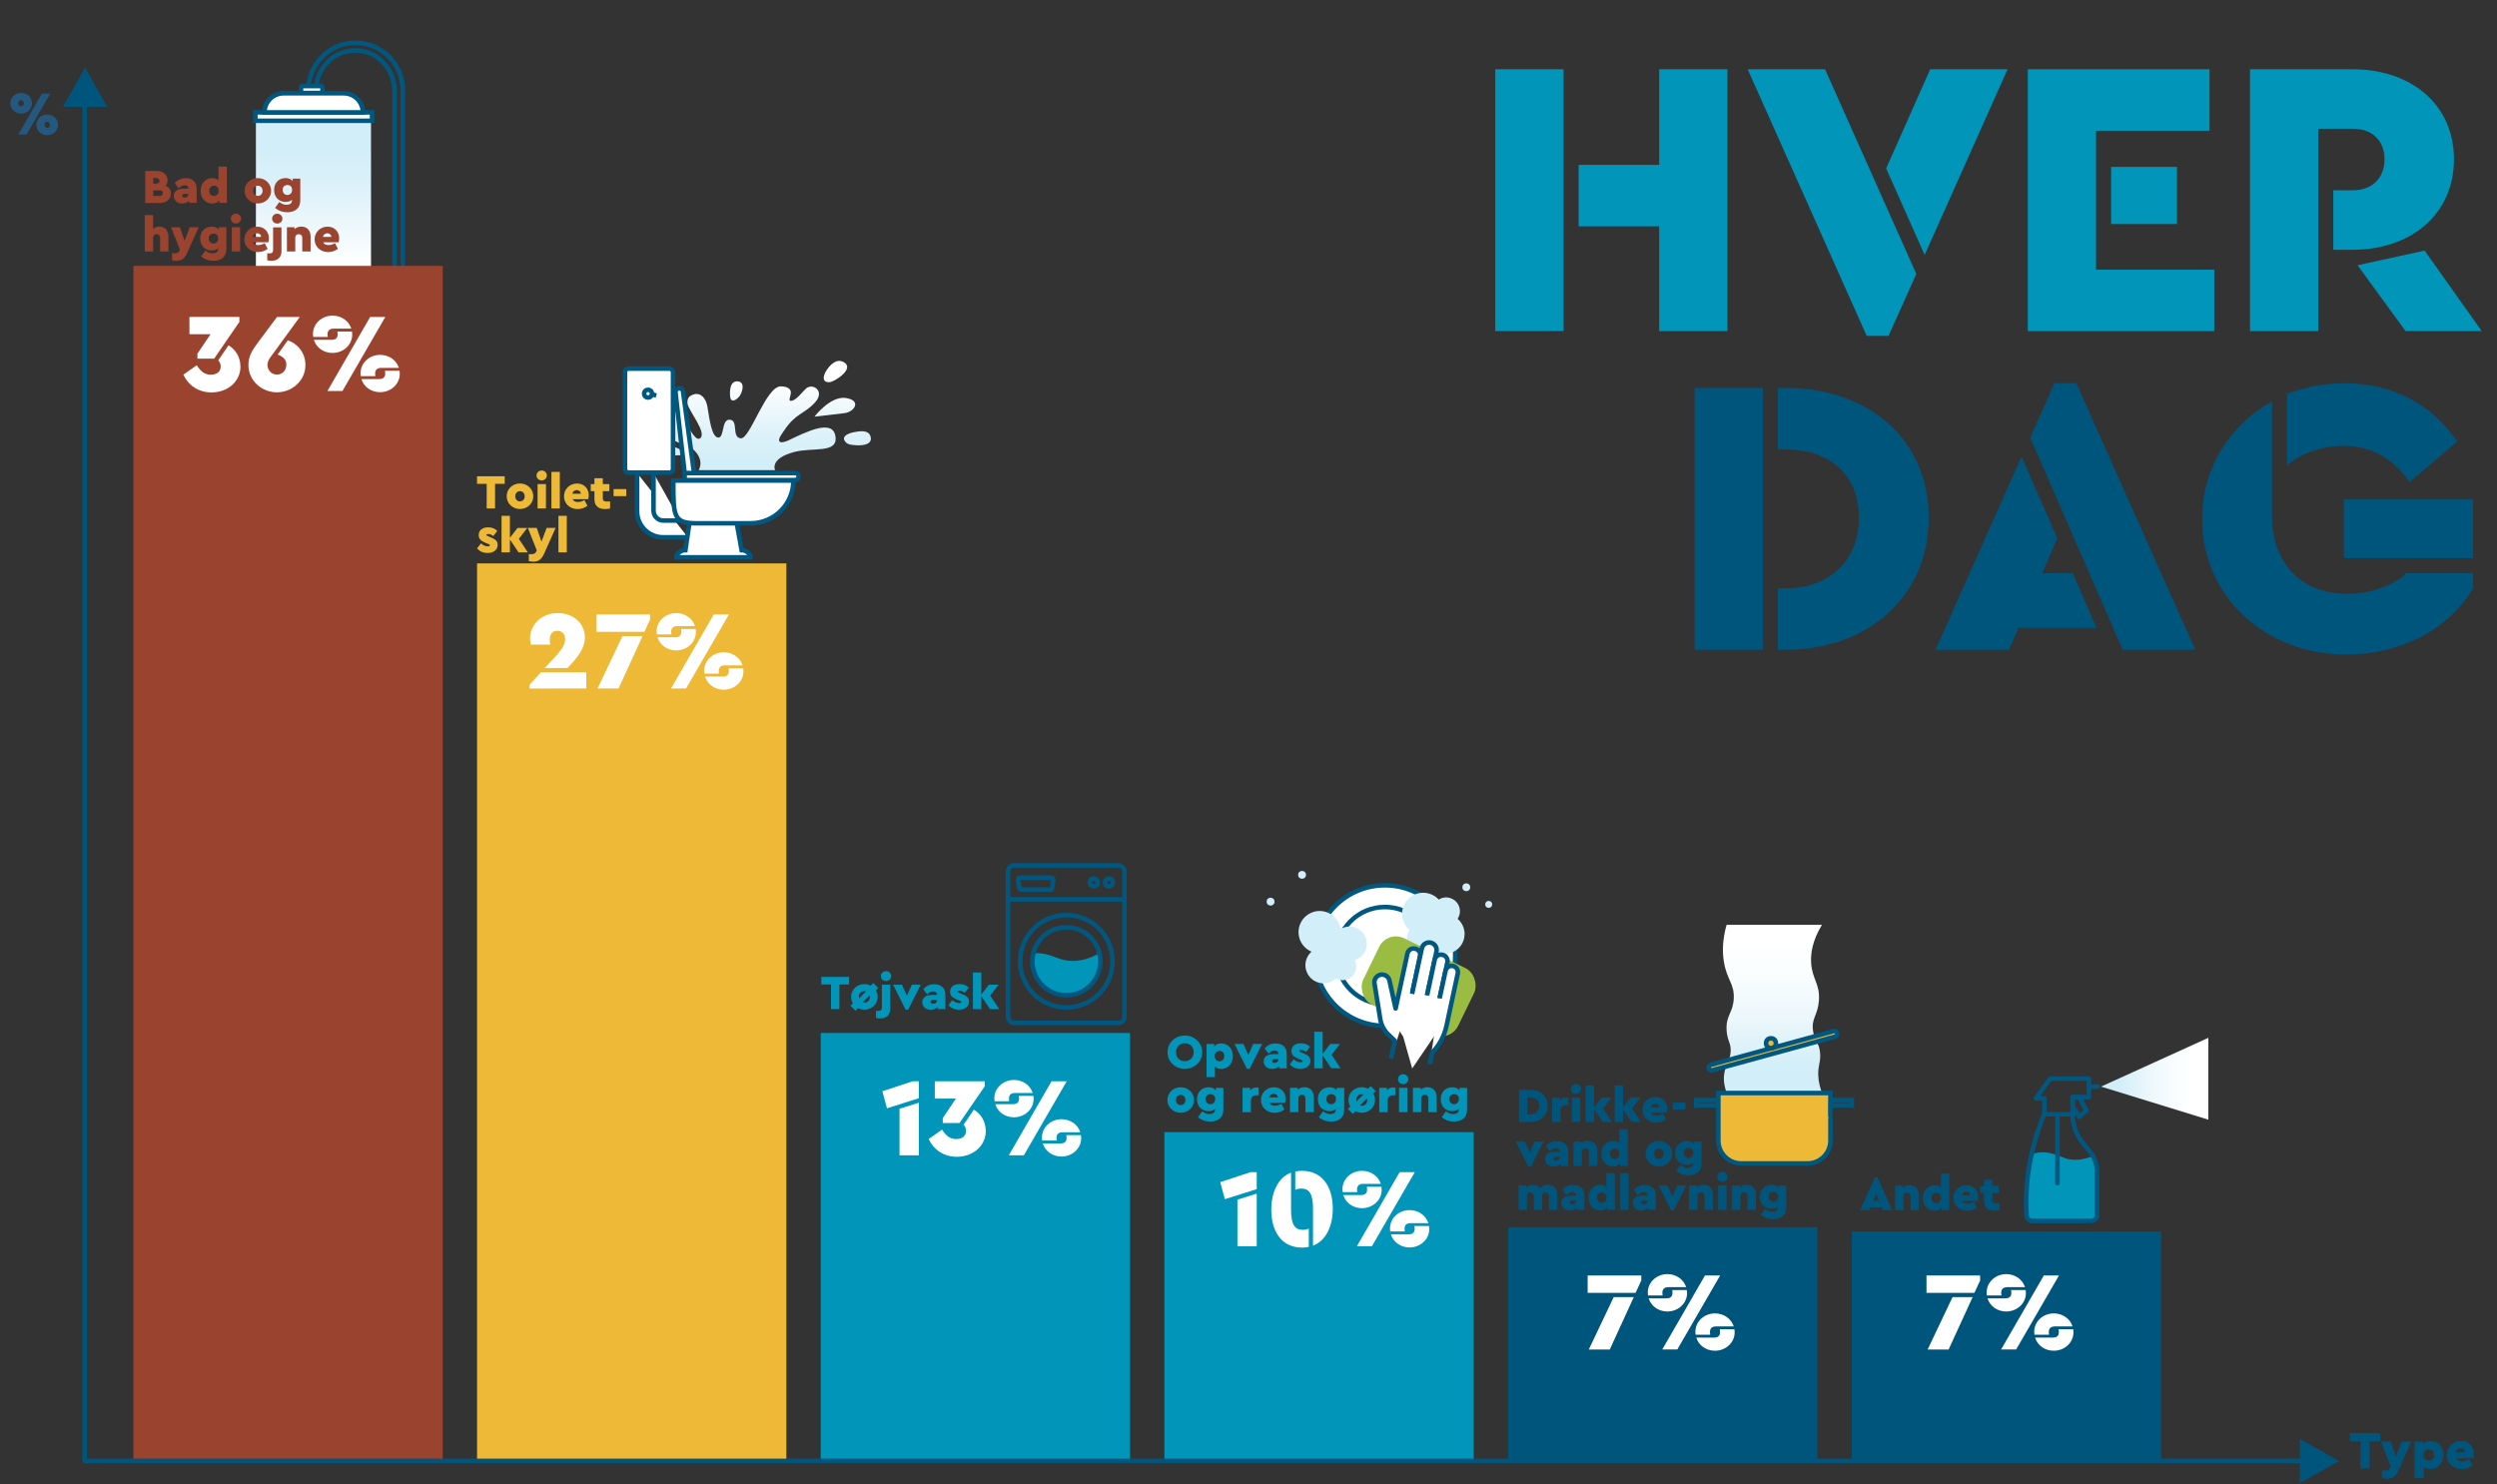 <?xml version="1.0" encoding="UTF-8"?><svg xmlns="http://www.w3.org/2000/svg" xmlns:xlink="http://www.w3.org/1999/xlink" viewBox="0 0 656 390"><rect x="0" y="0" width="656" height="390" fill="#333333" stroke="none"/><defs><style>.cls-1{fill:#00557d;}.cls-2{fill:url(#linear-gradient-8);}.cls-3{fill:url(#linear-gradient-7);}.cls-4{fill:url(#linear-gradient-5);}.cls-5{fill:url(#linear-gradient-6);}.cls-6{fill:url(#linear-gradient-9);}.cls-7{fill:url(#linear-gradient-2);}.cls-8{fill:#9a432e;}.cls-9{fill:url(#linear-gradient-3);}.cls-9,.cls-10{mix-blend-mode:multiply;}.cls-10{fill:url(#linear-gradient-4);}.cls-11{fill:url(#linear-gradient);}.cls-12{fill:#0095b9;}.cls-13,.cls-14,.cls-15,.cls-16,.cls-17,.cls-18{stroke-width:1.2px;}.cls-13,.cls-14,.cls-15,.cls-16,.cls-18{stroke:#005780;}.cls-13,.cls-14,.cls-18{stroke-miterlimit:10;}.cls-13,.cls-15,.cls-17{fill:none;}.cls-19{isolation:isolate;}.cls-14,.cls-20,.cls-16{fill:#fff;}.cls-21{fill:url(#linear-gradient-10);}.cls-22{fill:url(#linear-gradient-11);}.cls-23{fill:url(#linear-gradient-12);}.cls-24{fill:url(#linear-gradient-13);}.cls-25{fill:url(#linear-gradient-14);}.cls-26{fill:url(#linear-gradient-15);}.cls-27{fill:url(#linear-gradient-16);}.cls-28{fill:#9abc43;}.cls-29{fill:#24587f;}.cls-15,.cls-16,.cls-17{stroke-linejoin:round;}.cls-15,.cls-17{stroke-linecap:round;}.cls-17{stroke:#00557d;}.cls-30,.cls-18{fill:#edb937;}</style><linearGradient id="linear-gradient" x1="82.35" y1="38.86" x2="82.35" y2="74.98" gradientUnits="userSpaceOnUse"><stop offset="0" stop-color="#d2eef8"/><stop offset=".26" stop-color="#dbf1f9"/><stop offset=".67" stop-color="#f3fafd"/><stop offset=".84" stop-color="#fff"/></linearGradient><linearGradient id="linear-gradient-2" x1="465.65" y1="280.45" x2="465.65" y2="240.64" gradientUnits="userSpaceOnUse"><stop offset="0" stop-color="#d2eef8"/><stop offset=".01" stop-color="#d3eef8"/><stop offset=".32" stop-color="#ebf7fb"/><stop offset=".6" stop-color="#f9fdfe"/><stop offset=".84" stop-color="#fff"/></linearGradient><linearGradient id="linear-gradient-3" x1="197.59" y1="37.59" x2="197.4" y2="37.59" gradientTransform="translate(56.62 112.65) rotate(16.04)" xlink:href="#linear-gradient"/><linearGradient id="linear-gradient-4" x1="195.88" y1="50.61" x2="195.7" y2="50.61" gradientTransform="translate(56.62 112.65) rotate(16.04)" xlink:href="#linear-gradient"/><linearGradient id="linear-gradient-5" x1="195.88" y1="42.84" x2="195.7" y2="42.84" gradientTransform="translate(56.62 112.65) rotate(16.04)" xlink:href="#linear-gradient"/><linearGradient id="linear-gradient-6" x1="195.88" y1="33.79" x2="195.7" y2="33.79" gradientTransform="translate(56.62 112.65) rotate(16.04)" xlink:href="#linear-gradient"/><linearGradient id="linear-gradient-7" x1="197.59" y1="25" x2="197.4" y2="25" gradientTransform="translate(56.62 112.65) rotate(16.04)" xlink:href="#linear-gradient"/><linearGradient id="linear-gradient-8" x1="197.59" y1="27.7" x2="197.4" y2="27.7" gradientTransform="translate(56.62 112.65) rotate(16.04)" xlink:href="#linear-gradient"/><linearGradient id="linear-gradient-9" x1="196.38" y1="121.37" x2="196.38" y2="97.11" xlink:href="#linear-gradient"/><linearGradient id="linear-gradient-10" x1="176.98" y1="121.37" x2="176.98" y2="97.11" xlink:href="#linear-gradient"/><linearGradient id="linear-gradient-11" x1="175.41" y1="121.37" x2="175.41" y2="97.11" xlink:href="#linear-gradient"/><linearGradient id="linear-gradient-12" x1="193.44" y1="121.37" x2="193.44" y2="97.11" xlink:href="#linear-gradient"/><linearGradient id="linear-gradient-13" x1="219.48" y1="121.37" x2="219.48" y2="97.11" xlink:href="#linear-gradient"/><linearGradient id="linear-gradient-14" x1="225.26" y1="121.37" x2="225.26" y2="97.11" xlink:href="#linear-gradient"/><linearGradient id="linear-gradient-15" x1="219.33" y1="121.37" x2="219.33" y2="97.11" xlink:href="#linear-gradient"/><linearGradient id="linear-gradient-16" x1="556.68" y1="283.3" x2="579.68" y2="283.44" gradientUnits="userSpaceOnUse"><stop offset="0" stop-color="#d2eef8"/><stop offset=".01" stop-color="#d3eef8"/><stop offset=".33" stop-color="#ebf7fb"/><stop offset=".63" stop-color="#f9fdfe"/><stop offset=".88" stop-color="#fff"/></linearGradient></defs><g class="cls-19"><g id="Layer_1"><polygon class="cls-11" points="67.23 81.44 67.23 31.69 97.47 31.69 97.47 79.36 67.23 81.44"/><path class="cls-13" d="M103.66,73.03V23.91c0-5.48-4.12-10.26-9.59-10.63-5.99-.4-10.99,4.36-10.99,10.27v.65c0,.59-.48,1.07-1.07,1.08h0c-.6,0-1.08-.48-1.08-1.08v-.13c0-6.15,4.31-11.66,10.38-12.65,7.78-1.26,14.52,4.74,14.52,12.28v49.33"/><rect class="cls-14" x="79.08" y="22.6" width="5.66" height="1.82" rx=".33" ry=".33" transform="translate(163.81 47.03) rotate(-180)"/><rect class="cls-14" x="67.08" y="29.52" width="30.66" height="2.21" transform="translate(164.82 61.25) rotate(-180)"/><path class="cls-14" d="M69.48,24.51h25.86c0,2.77-2.25,5.03-5.03,5.03h-15.8c-2.77,0-5.03-2.25-5.03-5.03h0Z" transform="translate(164.82 54.05) rotate(180)"/><path class="cls-12" d="M550.91,319.28v-11.52c0-1.41-.37-2.78-1.06-3.99-2.33.92-5.3,1.5-8.06.28-5.3-2.36-7.78-.8-8.1-.57-.97,4.45-1.68,9.96-1.27,15.93.05.74.65,1.31,1.38,1.38h15.72c.78-.07,1.4-.7,1.4-1.5Z"/><path class="cls-7" d="M478.65,243h-25.05c-1.24,4.37-1.06,7.68-.68,9.86.81,4.72,2.77,5.62,2.56,9.55-.2,3.79-2.1,4.34-1.88,8.27.17,3.02,1.34,3.42,1.03,6.06-.3,2.51-1.49,3.25-1.71,5.88-.15,1.89.3,3.47.68,4.47h25.05c-.4-1.02-.88-2.56-.97-4.47-.11-2.55.59-3.28.51-5.51-.1-3.05-1.47-3.36-1.88-6.25-.47-3.37,1.24-4,1.54-7.9.34-4.54-1.83-5.67-2.05-10.1-.11-2.29.29-5.64,2.85-9.86Z"/><rect class="cls-13" x="264.83" y="227.39" width="30.58" height="41.39" rx="1.58" ry="1.58"/><line class="cls-13" x1="264.49" y1="236.31" x2="295.66" y2="236.31"/><circle class="cls-13" cx="287.36" cy="231.88" r="1.02"/><circle class="cls-13" cx="291.33" cy="231.88" r="1.02"/><path class="cls-13" d="M275.92,233.75h-7.58c-.24,0-.45-.17-.5-.42l-.39-2.13c-.06-.31.18-.6.5-.6h8.25c.31,0,.54.27.5.57l-.28,2.13c-.03.25-.25.44-.5.44Z"/><circle class="cls-13" cx="280.15" cy="252.58" r="12.14"/><path class="cls-12" d="M280.15,261.51c4.93,0,8.93-4,8.93-8.93,0-.74-.1-1.45-.27-2.14-2.32,1.38-6.49,3.07-11.11,1.23-3.31-1.32-5.19-1.37-6.27-1.07-.14.64-.23,1.29-.23,1.97,0,4.93,4,8.93,8.93,8.93Z"/><circle class="cls-13" cx="280.15" cy="252.58" r="8.93"/><rect class="cls-1" x="486.48" y="323.53" width="81.26" height="60.32"/><rect class="cls-1" x="396.19" y="322.44" width="81.26" height="61.41"/><rect class="cls-12" x="305.9" y="297.48" width="81.26" height="86.38"/><rect class="cls-12" x="215.62" y="271.42" width="81.26" height="112.43"/><rect class="cls-30" x="125.33" y="148.03" width="81.26" height="235.83"/><rect class="cls-8" x="35.05" y="69.86" width="81.26" height="313.99"/><polyline class="cls-17" points="22.23 26.66 22.23 383.86 606.18 383.86"/><polygon class="cls-1" points="28.16 28.08 22.36 17.73 16.55 28.08 28.16 28.08"/><polygon class="cls-1" points="604.2 389.7 614.54 383.89 604.2 378.09 604.2 389.7"/><path class="cls-20" d="M431.19,336.46l-1.5,3.24h-12.59v-4.57h14.09v1.33ZM422.91,354.59h-5.51l6.54-13.76h5.28l-6.31,13.76Z"/><path class="cls-20" d="M432.9,339.64c0-2.74,2.3-4.86,5.16-4.86,2.3,0,4.27,1.39,4.92,3.42h-4.6c-1.21,0-1.65.59-1.65,1.5,0,.24.03.47.06.68h-3.83c-.03-.24-.06-.44-.06-.74ZM433.14,341.15h4.66c1.15,0,1.59-.56,1.59-1.47,0-.27-.03-.5-.09-.71h3.86c.03.24.06.44.06.77,0,2.77-2.36,4.86-5.19,4.86-2.3,0-4.27-1.39-4.89-3.45ZM447.93,335.13h3.98l-11.26,19.45h-3.95l11.23-19.45ZM445.4,349.96c0-2.74,2.3-4.86,5.16-4.86,2.3,0,4.27,1.39,4.92,3.42h-4.6c-1.21,0-1.65.59-1.65,1.5,0,.24.03.47.06.68h-3.83c-.03-.24-.06-.44-.06-.74ZM445.64,351.46h4.66c1.15,0,1.59-.56,1.59-1.47,0-.27-.03-.5-.09-.71h3.86c.03.24.06.44.06.77,0,2.77-2.36,4.86-5.19,4.86-2.3,0-4.27-1.39-4.89-3.45Z"/><path class="cls-20" d="M520.21,336.46l-1.5,3.24h-12.59v-4.57h14.09v1.33ZM511.93,354.59h-5.51l6.54-13.76h5.28l-6.31,13.76Z"/><path class="cls-20" d="M521.92,339.64c0-2.74,2.3-4.86,5.16-4.86,2.3,0,4.27,1.39,4.92,3.42h-4.6c-1.21,0-1.65.59-1.65,1.5,0,.24.03.47.06.68h-3.83c-.03-.24-.06-.44-.06-.74ZM522.16,341.15h4.66c1.15,0,1.59-.56,1.59-1.47,0-.27-.03-.5-.09-.71h3.86c.03.24.06.44.06.77,0,2.77-2.36,4.86-5.19,4.86-2.3,0-4.27-1.39-4.89-3.45ZM536.95,335.13h3.98l-11.26,19.45h-3.95l11.23-19.45ZM534.42,349.96c0-2.74,2.3-4.86,5.16-4.86,2.3,0,4.27,1.39,4.92,3.42h-4.6c-1.21,0-1.65.59-1.65,1.5,0,.24.03.47.06.68h-3.83c-.03-.24-.06-.44-.06-.74ZM534.65,351.46h4.66c1.15,0,1.59-.56,1.59-1.47,0-.27-.03-.5-.09-.71h3.86c.03.24.06.44.06.77,0,2.77-2.36,4.86-5.19,4.86-2.3,0-4.27-1.39-4.89-3.45Z"/><path class="cls-20" d="M63.18,96.27c0,3.95-3.33,6.84-7.61,6.84-3.51,0-6.13-1.92-7.4-4.66l3.51-2.48c1.12,1.71,2.15,2.48,3.68,2.48s2.62-.71,2.62-2.18c0-.59-.18-1.12-.65-1.56l2.71-3.98c1.74,1.03,3.12,3.01,3.12,5.54ZM62.88,84.6l-6.63,9.64h-4.39v-1.3l3.45-5.13h-5.54v-4.54h13.12v1.33Z"/><path class="cls-20" d="M65.27,95.83c0-2.27.97-3.8,2.65-6.04l4.86-6.51h5.98l-7.69,10.55c-.59.8-.8,1.44-.8,2.06,0,1.41,1.09,2.53,2.48,2.53s2.48-1.06,2.48-2.62c0-1.33-.83-2.06-2.27-2.65l2.65-3.74c2.48.85,4.63,3.21,4.63,6.48,0,4.24-3.6,7.19-7.49,7.19s-7.49-2.95-7.49-7.25Z"/><path class="cls-20" d="M82.22,87.79c0-2.74,2.3-4.86,5.16-4.86,2.3,0,4.27,1.39,4.92,3.42h-4.6c-1.21,0-1.65.59-1.65,1.5,0,.24.03.47.06.68h-3.83c-.03-.24-.06-.44-.06-.74ZM82.46,89.29h4.66c1.15,0,1.59-.56,1.59-1.47,0-.27-.03-.5-.09-.71h3.86c.03.24.06.44.06.77,0,2.77-2.36,4.86-5.19,4.86-2.3,0-4.27-1.39-4.89-3.45ZM97.25,83.28h3.98l-11.26,19.45h-3.95l11.23-19.45ZM94.72,98.1c0-2.74,2.3-4.86,5.16-4.86,2.3,0,4.27,1.39,4.92,3.42h-4.6c-1.21,0-1.65.59-1.65,1.5,0,.24.03.47.06.68h-3.83c-.03-.24-.06-.44-.06-.74ZM94.95,99.6h4.66c1.15,0,1.59-.56,1.59-1.47,0-.27-.03-.5-.09-.71h3.86c.03.24.06.44.06.77,0,2.77-2.36,4.86-5.19,4.86-2.3,0-4.27-1.39-4.89-3.45Z"/><path class="cls-29" d="M6.98,24.78c.43.23.78.55,1.03.97.25.41.38.87.38,1.38s-.13.97-.38,1.38c-.26.41-.6.73-1.03.97s-.91.36-1.43.36-1-.12-1.43-.36-.78-.56-1.03-.97-.38-.87-.38-1.38.13-.97.38-1.38.6-.73,1.03-.97.91-.35,1.43-.35.99.12,1.43.35ZM6.98,35.33h-2.17l6.18-10.71h2.19l-6.2,10.71ZM5.02,26.53c-.14.15-.2.34-.2.59s.07.45.2.59.31.22.55.22c.21,0,.38-.07.51-.22.13-.15.2-.34.2-.59s-.07-.43-.2-.58c-.14-.15-.31-.23-.51-.23-.23,0-.41.07-.54.22ZM13.84,30.46c.43.23.78.55,1.03.97.25.41.38.87.38,1.38s-.13.97-.38,1.38c-.26.41-.6.73-1.03.97s-.91.36-1.43.36-1-.12-1.43-.36-.78-.56-1.03-.97-.38-.87-.38-1.38.13-.97.38-1.38.6-.73,1.03-.97.91-.35,1.43-.35.99.12,1.43.35ZM11.88,32.21c-.14.15-.2.34-.2.59s.07.45.2.59.31.22.55.22c.21,0,.38-.07.51-.22.13-.15.2-.34.2-.59s-.07-.43-.2-.58c-.14-.15-.31-.23-.51-.23-.23,0-.41.07-.54.22Z"/><path class="cls-1" d="M625.32,378.73h-2.79v7.12h-2.42v-7.12h-2.79v-2.18h8.01v2.18Z"/><path class="cls-1" d="M633.5,378.8l-3.31,7.43c-.36.8-.78,1.39-1.26,1.76s-1.09.56-1.81.56c-.43,0-.88-.06-1.35-.17v-2.03c.45.02.72.03.82.03.33,0,.6-.05.82-.16s.41-.33.56-.67l.11-.24-2.58-6.51h2.58l1.35,3.96,1.51-3.96h2.57Z"/><path class="cls-1" d="M640.29,379.1c.52.31.92.75,1.21,1.3.29.55.43,1.19.43,1.9s-.15,1.35-.44,1.91c-.29.56-.69,1-1.21,1.32s-1.09.48-1.74.48c-.74,0-1.34-.22-1.81-.65v3.02h-2.42v-9.59h2.21v.73c.44-.6,1.11-.9,2.02-.9.65,0,1.23.16,1.75.47ZM639.04,383.42c.27-.26.41-.63.41-1.1s-.13-.84-.4-1.1-.59-.4-.98-.4-.7.13-.97.38c-.27.25-.4.62-.4,1.1s.13.85.4,1.11.59.4.97.4.7-.13.97-.4Z"/><path class="cls-1" d="M649.78,383.17h-4.51c.26.54.79.8,1.58.8.63,0,1.25-.18,1.85-.55l.87,1.65c-.84.63-1.77.94-2.81.94-.76,0-1.44-.16-2.04-.49-.6-.32-1.07-.77-1.41-1.33-.34-.56-.51-1.19-.51-1.88s.17-1.31.5-1.88c.33-.56.79-1.01,1.36-1.33.57-.32,1.21-.49,1.9-.49s1.27.15,1.78.45c.51.3.9.71,1.18,1.22.28.51.42,1.07.42,1.67,0,.42-.05.82-.15,1.2ZM645.67,380.81c-.23.18-.39.44-.49.78h2.45c-.01-.32-.13-.58-.35-.77-.22-.19-.5-.29-.82-.29-.3,0-.57.09-.8.27Z"/><path class="cls-20" d="M154.02,180.89l-14.88.03v-1.03l2.98-3.24h11.91v4.24ZM153.64,167.48c0,2.92-1.89,5.25-4.24,7.72l-.32.32h-5.95l3.01-3.27c1.68-1.83,2.33-3.06,2.33-4.3,0-1.39-.83-2.21-2.03-2.21s-2,.77-2,2.33c0,.3.03.74.12,1.3h-5.1c-.15-.59-.21-1.18-.21-1.65,0-3.3,2.77-6.63,7.28-6.63,4.07,0,7.13,2.68,7.13,6.4Z"/><path class="cls-20" d="M170.79,162.77l-1.5,3.24h-12.59v-4.57h14.09v1.33ZM162.51,180.89h-5.51l6.54-13.76h5.28l-6.31,13.76Z"/><path class="cls-20" d="M172.5,165.95c0-2.74,2.3-4.86,5.16-4.86,2.3,0,4.27,1.39,4.92,3.42h-4.6c-1.21,0-1.65.59-1.65,1.5,0,.24.03.47.06.68h-3.83c-.03-.24-.06-.44-.06-.74ZM172.74,167.45h4.66c1.15,0,1.59-.56,1.59-1.47,0-.27-.03-.5-.09-.71h3.86c.03.24.06.44.06.77,0,2.77-2.36,4.86-5.19,4.86-2.3,0-4.27-1.39-4.89-3.45ZM187.53,161.44h3.98l-11.26,19.45h-3.95l11.23-19.45ZM185,176.26c0-2.74,2.3-4.86,5.16-4.86,2.3,0,4.27,1.39,4.92,3.42h-4.6c-1.21,0-1.65.59-1.65,1.5,0,.24.03.47.06.68h-3.83c-.03-.24-.06-.44-.06-.74ZM185.24,177.77h4.66c1.15,0,1.59-.56,1.59-1.47,0-.27-.03-.5-.09-.71h3.86c.03.24.06.44.06.77,0,2.77-2.36,4.86-5.19,4.86-2.3,0-4.27-1.39-4.89-3.45Z"/><path class="cls-20" d="M241.39,288.56l-8.37,2.65-1.21-4.48,7.96-2.62h1.62v4.45ZM241.39,303.56h-5.07v-12.23l5.07-1.59v13.82Z"/><path class="cls-20" d="M258.99,297.11c0,3.95-3.33,6.84-7.61,6.84-3.51,0-6.13-1.92-7.4-4.66l3.51-2.48c1.12,1.71,2.15,2.48,3.68,2.48s2.62-.71,2.62-2.18c0-.59-.18-1.12-.65-1.56l2.71-3.98c1.74,1.03,3.12,3.01,3.12,5.54ZM258.7,285.44l-6.63,9.64h-4.39v-1.3l3.45-5.13h-5.54v-4.54h13.12v1.33Z"/><path class="cls-20" d="M261.23,288.62c0-2.74,2.3-4.86,5.16-4.86,2.3,0,4.27,1.39,4.92,3.42h-4.6c-1.21,0-1.65.59-1.65,1.5,0,.24.03.47.06.68h-3.83c-.03-.24-.06-.44-.06-.74ZM261.47,290.12h4.66c1.15,0,1.59-.56,1.59-1.47,0-.27-.03-.5-.09-.71h3.86c.03.24.06.44.06.77,0,2.77-2.36,4.86-5.19,4.86-2.3,0-4.27-1.39-4.89-3.45ZM276.26,284.11h3.98l-11.26,19.45h-3.95l11.23-19.45ZM273.73,298.94c0-2.74,2.3-4.86,5.16-4.86,2.3,0,4.27,1.39,4.92,3.42h-4.6c-1.21,0-1.65.59-1.65,1.5,0,.24.03.47.06.68h-3.83c-.03-.24-.06-.44-.06-.74ZM273.96,300.44h4.66c1.15,0,1.59-.56,1.59-1.47,0-.27-.03-.5-.09-.71h3.86c.03.24.06.44.06.77,0,2.77-2.36,4.86-5.19,4.86-2.3,0-4.27-1.39-4.89-3.45Z"/><path class="cls-20" d="M330.16,312.44l-8.37,2.65-1.21-4.48,7.96-2.62h1.62v4.45ZM330.16,327.45h-5.07v-12.23l5.07-1.59v13.82Z"/><path class="cls-20" d="M333.99,317.87c0-4.66,1.8-8.46,5.19-9.76v9.73c0,3.8.94,5.31,3.01,5.31.56,0,1.15-.09,1.65-.32v4.8c-.53.12-1.15.18-1.77.18-5.42,0-8.08-4.3-8.08-9.93ZM344.95,317.6c0-3.8-.94-5.3-3.01-5.3-.56,0-1.15.09-1.65.32v-4.8c.53-.12,1.15-.18,1.77-.18,5.42,0,8.08,4.3,8.08,9.93,0,4.66-1.8,8.43-5.19,9.73v-9.7Z"/><path class="cls-20" d="M352.68,312.5c0-2.74,2.3-4.86,5.16-4.86,2.3,0,4.27,1.39,4.92,3.42h-4.6c-1.21,0-1.65.59-1.65,1.5,0,.24.03.47.06.68h-3.83c-.03-.24-.06-.44-.06-.74ZM352.91,314.01h4.66c1.15,0,1.59-.56,1.59-1.47,0-.27-.03-.5-.09-.71h3.86c.03.24.06.44.06.77,0,2.77-2.36,4.86-5.19,4.86-2.3,0-4.27-1.39-4.89-3.45ZM367.71,307.99h3.98l-11.26,19.45h-3.95l11.23-19.45ZM365.17,322.82c0-2.74,2.3-4.86,5.16-4.86,2.3,0,4.27,1.39,4.92,3.42h-4.6c-1.21,0-1.65.59-1.65,1.5,0,.24.03.47.06.68h-3.83c-.03-.24-.06-.44-.06-.74ZM365.41,324.32h4.66c1.15,0,1.59-.56,1.59-1.47,0-.27-.03-.5-.09-.71h3.86c.03.24.06.44.06.77,0,2.77-2.36,4.86-5.19,4.86-2.3,0-4.27-1.39-4.89-3.45Z"/><path class="cls-12" d="M313.56,272.67c.7.38,1.26.91,1.67,1.58.41.67.62,1.41.62,2.22s-.21,1.56-.62,2.23c-.41.67-.97,1.19-1.67,1.58-.7.38-1.47.58-2.29.58s-1.59-.19-2.29-.58c-.7-.38-1.25-.91-1.65-1.58-.41-.67-.61-1.41-.61-2.23s.2-1.55.61-2.22c.41-.67.96-1.2,1.65-1.58.7-.38,1.46-.58,2.29-.58s1.59.19,2.29.58ZM310.08,274.41c-.35.2-.62.47-.81.83-.2.36-.3.77-.3,1.23,0,.71.21,1.28.64,1.71s.98.65,1.67.65c.44,0,.83-.1,1.18-.29.35-.2.63-.47.83-.83.2-.35.3-.77.3-1.24s-.1-.87-.3-1.23c-.2-.36-.48-.64-.83-.83-.35-.2-.74-.29-1.18-.29s-.85.1-1.2.29Z"/><path class="cls-12" d="M322.4,274.57c.47.29.84.68,1.1,1.19.26.5.39,1.08.39,1.73s-.13,1.23-.4,1.74c-.26.51-.63.91-1.1,1.2-.47.29-.99.44-1.58.44-.68,0-1.22-.2-1.64-.59v2.74h-2.2v-8.71h2.01v.67c.4-.55,1.01-.82,1.83-.82.59,0,1.12.14,1.59.43ZM321.26,278.5c.25-.24.37-.57.37-1s-.12-.76-.36-1c-.24-.24-.54-.36-.89-.36s-.63.12-.88.35-.37.56-.37,1,.12.77.37,1.01.54.36.88.36.64-.12.88-.36Z"/><path class="cls-12" d="M331.58,274.29l-3.28,6.56h-.7l-3.28-6.56h2.33l1.31,2.88,1.29-2.88h2.33Z"/><path class="cls-12" d="M337.27,274.87c.52.49.78,1.19.78,2.12v3.72h-2.01v-.52c-.48.45-1.09.68-1.85.68-.46,0-.86-.09-1.19-.27-.33-.18-.58-.42-.76-.72-.17-.3-.26-.63-.26-.99,0-.6.22-1.07.67-1.4.45-.34,1.06-.51,1.84-.51h1.35v-.1c0-.25-.08-.45-.24-.6-.16-.15-.4-.22-.74-.22-.29,0-.55.06-.79.19-.23.12-.51.32-.81.6l-1.03-1.4c.43-.44.87-.76,1.33-.97.46-.21.98-.31,1.56-.31.9,0,1.61.24,2.13.73ZM335.57,279.04c.18-.17.28-.4.28-.69v-.05h-1.04c-.19,0-.33.04-.44.13-.1.08-.15.2-.15.36s.06.28.17.37c.12.09.28.13.48.13.28,0,.51-.08.7-.25Z"/><path class="cls-12" d="M344.16,275.07l-1.04,1.35c-.44-.37-.89-.55-1.36-.55-.3,0-.45.08-.45.24,0,.08.03.14.1.18s.18.1.34.17l.64.26c.64.26,1.11.53,1.42.82.3.29.45.69.45,1.19,0,.66-.25,1.18-.74,1.56s-1.13.57-1.91.57c-.57,0-1.1-.11-1.58-.32-.48-.21-.87-.52-1.17-.91l1.03-1.31c.55.53,1.14.79,1.77.79.38,0,.56-.09.56-.28,0-.07-.03-.12-.08-.17-.06-.04-.15-.09-.29-.15l-.72-.29c-.63-.26-1.1-.54-1.4-.85-.3-.31-.45-.71-.45-1.22,0-.63.23-1.13.68-1.49s1.06-.54,1.81-.54c1,0,1.8.32,2.41.95Z"/><path class="cls-12" d="M349.76,280.7l-2.28-3.38v3.38h-2.2v-9.61h2.2v5.79l2-2.59h2.55l-2.2,2.86,2.36,3.55h-2.42Z"/><path class="cls-12" d="M311.94,286.12c.53.29.96.7,1.27,1.21s.47,1.08.47,1.7-.16,1.19-.47,1.7-.74.92-1.27,1.21c-.53.29-1.12.44-1.75.44s-1.23-.15-1.76-.44c-.53-.3-.95-.7-1.26-1.21-.31-.51-.47-1.08-.47-1.7s.16-1.19.47-1.7c.31-.51.73-.92,1.26-1.21.53-.29,1.11-.44,1.76-.44s1.22.15,1.75.44ZM309.3,288.07c-.23.25-.35.57-.35.96s.12.72.35.97c.23.24.53.36.9.36s.64-.12.88-.37c.23-.25.35-.57.35-.96s-.12-.7-.35-.96-.53-.38-.88-.38-.67.12-.9.37Z"/><path class="cls-12" d="M321.4,285.83v5.63c0,1.09-.31,1.91-.94,2.44-.62.53-1.46.8-2.5.8-1.25,0-2.32-.38-3.23-1.15l1.12-1.55c.32.25.64.43.94.55s.62.18.94.18c.42,0,.77-.09,1.04-.28.28-.19.42-.47.42-.85v-.23c-.4.39-.96.59-1.68.59-.58,0-1.1-.13-1.56-.38-.46-.26-.82-.62-1.08-1.1-.26-.48-.39-1.03-.39-1.67s.13-1.2.4-1.67c.26-.47.63-.83,1.09-1.08.46-.25.98-.38,1.55-.38.85,0,1.47.27,1.87.81v-.65h2.01ZM318.87,289.77c.24-.24.37-.58.37-1.01s-.12-.75-.37-.95c-.24-.21-.54-.31-.88-.31s-.65.11-.89.33c-.24.22-.37.54-.37.95s.12.75.37.99c.25.24.54.36.89.36s.63-.12.88-.36Z"/><path class="cls-12" d="M330.68,285.83v1.95h-.53c-.5,0-.88.12-1.14.37-.26.24-.38.63-.38,1.17v2.92h-2.2v-6.41h2.01v.68c.2-.25.43-.44.71-.58s.58-.2.9-.2c.23,0,.44.03.63.1Z"/><path class="cls-12" d="M337.64,289.8h-4.1c.24.49.72.73,1.43.73.57,0,1.13-.17,1.68-.5l.79,1.5c-.76.57-1.61.86-2.55.86-.69,0-1.31-.15-1.86-.44-.55-.3-.97-.7-1.28-1.21-.31-.51-.46-1.08-.46-1.71s.15-1.19.45-1.7.72-.92,1.24-1.21c.52-.29,1.1-.44,1.73-.44s1.15.14,1.62.41c.46.27.82.64,1.07,1.11.25.47.38.97.38,1.52,0,.38-.05.75-.14,1.09ZM333.9,287.65c-.21.17-.36.4-.44.71h2.23c0-.29-.12-.52-.32-.7-.2-.17-.45-.26-.74-.26-.27,0-.51.08-.72.25Z"/><path class="cls-12" d="M344.49,286.38c.44.47.67,1.11.67,1.9v3.95h-2.2v-3.63c0-.28-.09-.51-.26-.69s-.4-.26-.67-.26-.5.09-.67.26c-.17.17-.26.4-.26.69v3.63h-2.2v-6.41h2.01v.52c.48-.45,1.08-.68,1.81-.68s1.34.24,1.78.71Z"/><path class="cls-12" d="M353.15,285.83v5.63c0,1.09-.31,1.91-.94,2.44-.62.53-1.46.8-2.5.8-1.25,0-2.32-.38-3.23-1.15l1.12-1.55c.32.25.64.43.94.55s.62.18.94.18c.42,0,.77-.09,1.04-.28.28-.19.42-.47.42-.85v-.23c-.4.39-.96.59-1.68.59-.58,0-1.1-.13-1.56-.38-.46-.26-.82-.62-1.08-1.1-.26-.48-.39-1.03-.39-1.67s.13-1.2.4-1.67c.26-.47.63-.83,1.09-1.08.46-.25.98-.38,1.55-.38.85,0,1.47.27,1.87.81v-.65h2.01ZM350.61,289.77c.24-.24.37-.58.37-1.01s-.12-.75-.37-.95c-.24-.21-.54-.31-.88-.31s-.65.11-.89.33c-.24.22-.37.54-.37.95s.12.75.37.99c.25.24.54.36.89.36s.63-.12.88-.36Z"/><path class="cls-12" d="M360.77,287.31c.32.54.47,1.11.47,1.72s-.16,1.19-.47,1.7-.74.92-1.27,1.21c-.53.29-1.12.44-1.75.44-.6,0-1.15-.13-1.65-.4l-.69.69-1.31-1.31.64-.64c-.32-.5-.47-1.07-.47-1.7s.16-1.19.47-1.7c.31-.51.73-.92,1.26-1.21.53-.29,1.11-.44,1.76-.44.6,0,1.15.13,1.65.4l.69-.69,1.31,1.31-.63.63ZM356.71,287.94c-.26.27-.39.64-.39,1.09,0,.14.01.26.04.38l1.82-1.82c-.15-.04-.29-.06-.44-.06-.43,0-.77.14-1.03.41ZM358.78,290.13c.26-.27.4-.63.4-1.1,0-.14-.01-.27-.04-.4l-1.84,1.85c.19.03.34.05.45.05.43,0,.77-.13,1.04-.4Z"/><path class="cls-12" d="M366.6,285.83v1.95h-.53c-.5,0-.88.12-1.14.37-.26.24-.38.63-.38,1.17v2.92h-2.2v-6.41h2.01v.68c.2-.25.43-.44.71-.58s.58-.2.9-.2c.23,0,.44.03.63.1Z"/><path class="cls-12" d="M369.59,282.63c.27.25.4.56.4.93s-.13.66-.4.92c-.26.25-.58.38-.96.38s-.69-.12-.96-.37c-.26-.25-.39-.55-.39-.92s.13-.68.39-.93.58-.38.96-.38.7.13.96.38ZM369.74,292.23h-2.2v-6.41h2.2v6.41Z"/><path class="cls-12" d="M376.78,286.38c.44.47.67,1.11.67,1.9v3.95h-2.2v-3.63c0-.28-.09-.51-.26-.69s-.4-.26-.67-.26-.5.09-.67.26c-.17.17-.26.4-.26.69v3.63h-2.2v-6.41h2.01v.52c.48-.45,1.08-.68,1.81-.68s1.34.24,1.78.71Z"/><path class="cls-12" d="M385.43,285.83v5.63c0,1.09-.31,1.91-.94,2.44-.62.53-1.46.8-2.5.8-1.25,0-2.32-.38-3.23-1.15l1.12-1.55c.32.25.64.43.94.55s.62.18.94.18c.42,0,.77-.09,1.04-.28.28-.19.42-.47.42-.85v-.23c-.4.39-.96.59-1.68.59-.58,0-1.1-.13-1.56-.38-.46-.26-.82-.62-1.08-1.1-.26-.48-.39-1.03-.39-1.67s.13-1.2.4-1.67c.26-.47.63-.83,1.09-1.08.46-.25.98-.38,1.55-.38.85,0,1.47.27,1.87.81v-.65h2.01ZM382.9,289.77c.24-.24.37-.58.37-1.01s-.12-.75-.37-.95c-.24-.21-.54-.31-.88-.31s-.65.11-.89.33c-.24.22-.37.54-.37.95s.12.75.37.99c.25.24.54.36.89.36s.63-.12.88-.36Z"/><path class="cls-1" d="M494.42,317.27h-3.04l-.31.7h-2.37l3.84-8.61h.7l3.84,8.61h-2.37l-.31-.7ZM492.91,313.54l-.74,1.96h1.47l-.73-1.96Z"/><path class="cls-1" d="M503.45,312.12c.44.47.67,1.11.67,1.9v3.95h-2.2v-3.63c0-.28-.09-.51-.26-.69s-.4-.26-.67-.26-.5.09-.67.26c-.17.17-.26.4-.26.69v3.63h-2.2v-6.41h2.01v.52c.48-.45,1.08-.68,1.81-.68s1.34.24,1.78.71Z"/><path class="cls-1" d="M512.1,308.36v9.61h-2.01v-.67c-.4.55-1.01.82-1.83.82-.59,0-1.12-.14-1.59-.43-.47-.29-.84-.68-1.1-1.19-.26-.5-.39-1.08-.39-1.73s.13-1.23.4-1.74c.26-.51.63-.91,1.1-1.2.47-.29.99-.44,1.58-.44.67,0,1.22.2,1.64.59v-3.64h2.2ZM509.57,315.78c.24-.23.37-.56.37-1s-.12-.77-.37-1.01c-.24-.24-.54-.36-.88-.36s-.64.12-.89.36c-.25.24-.37.57-.37,1s.12.76.37,1c.24.24.54.36.89.36s.63-.12.88-.35Z"/><path class="cls-1" d="M519.56,315.54h-4.1c.24.49.72.73,1.43.73.57,0,1.13-.17,1.68-.5l.79,1.5c-.76.57-1.61.86-2.55.86-.69,0-1.31-.15-1.86-.44-.55-.3-.97-.7-1.28-1.21-.31-.51-.46-1.08-.46-1.71s.15-1.19.45-1.7.72-.92,1.24-1.21c.52-.29,1.1-.44,1.73-.44s1.15.14,1.62.41c.46.27.82.64,1.07,1.11.25.47.38.97.38,1.52,0,.38-.05.75-.14,1.09ZM515.82,313.39c-.21.17-.36.4-.44.71h2.23c0-.29-.12-.52-.32-.7-.2-.17-.45-.26-.74-.26-.27,0-.51.08-.72.25Z"/><path class="cls-1" d="M525.31,316.13v1.85c-.43.1-.86.15-1.29.15-.91,0-1.6-.22-2.09-.65-.49-.44-.73-1.08-.73-1.95v-2.12h-.97v-1.84h.97v-1.54h2.2v1.54h1.72v1.84h-1.72v1.9c0,.31.08.52.25.65.17.13.45.19.85.19l.81-.03Z"/><path class="cls-12" d="M223.06,258.67h-2.54v6.47h-2.2v-6.47h-2.54v-1.99h7.28v1.99Z"/><path class="cls-12" d="M230.1,260.22c.32.54.47,1.11.47,1.72s-.16,1.19-.47,1.7-.74.92-1.27,1.21c-.53.29-1.12.44-1.75.44-.6,0-1.15-.13-1.65-.4l-.69.69-1.31-1.31.64-.64c-.32-.5-.47-1.07-.47-1.7s.16-1.19.47-1.7c.31-.51.73-.92,1.26-1.21.53-.29,1.11-.44,1.76-.44.6,0,1.15.13,1.65.4l.69-.69,1.31,1.31-.63.63ZM226.04,260.85c-.26.27-.39.64-.39,1.09,0,.14.01.26.04.38l1.82-1.82c-.15-.04-.29-.06-.44-.06-.43,0-.77.14-1.03.41ZM228.11,263.03c.26-.27.4-.63.4-1.1,0-.14-.01-.27-.04-.4l-1.84,1.85c.19.03.34.05.45.05.43,0,.77-.13,1.04-.4Z"/><path class="cls-12" d="M233.88,265c0,.85-.24,1.5-.71,1.94-.47.44-1.13.66-1.98.66-.42,0-.77-.05-1.06-.15v-1.85c.26.02.42.02.5.02.38,0,.64-.07.81-.2.16-.13.24-.35.24-.65v-6.05h2.2v6.27ZM233.73,255.54c.27.25.4.56.4.93s-.13.66-.4.92c-.26.25-.58.38-.96.38s-.69-.12-.96-.37c-.26-.25-.39-.55-.39-.92s.13-.68.39-.93.58-.38.96-.38.7.13.96.38Z"/><path class="cls-12" d="M241.89,258.73l-3.28,6.56h-.7l-3.28-6.56h2.33l1.31,2.88,1.29-2.88h2.33Z"/><path class="cls-12" d="M247.58,259.31c.52.49.78,1.19.78,2.12v3.72h-2.01v-.52c-.48.45-1.09.68-1.85.68-.46,0-.86-.09-1.19-.27-.33-.18-.58-.42-.76-.72-.17-.3-.26-.63-.26-.99,0-.6.22-1.07.67-1.4.45-.34,1.06-.51,1.84-.51h1.35v-.1c0-.25-.08-.45-.24-.6-.16-.15-.4-.22-.74-.22-.29,0-.55.06-.79.19-.23.12-.51.32-.81.6l-1.03-1.4c.43-.44.87-.76,1.33-.97.46-.21.98-.31,1.56-.31.9,0,1.61.24,2.13.73ZM245.88,263.48c.18-.17.28-.4.28-.69v-.05h-1.04c-.19,0-.33.04-.44.13-.1.08-.15.2-.15.36s.06.28.17.37c.12.09.28.13.48.13.28,0,.51-.08.7-.25Z"/><path class="cls-12" d="M254.48,259.52l-1.04,1.35c-.44-.37-.89-.55-1.36-.55-.3,0-.45.08-.45.24,0,.08.03.14.1.18s.18.1.34.17l.64.26c.64.26,1.11.53,1.42.82.3.29.45.69.45,1.19,0,.66-.25,1.18-.74,1.56s-1.13.57-1.91.57c-.57,0-1.1-.11-1.58-.32-.48-.21-.87-.52-1.17-.91l1.03-1.31c.55.53,1.14.79,1.77.79.38,0,.56-.09.56-.28,0-.07-.03-.12-.08-.17-.06-.04-.15-.09-.29-.15l-.72-.29c-.63-.26-1.1-.54-1.4-.85-.3-.31-.45-.71-.45-1.22,0-.63.23-1.13.68-1.49s1.06-.54,1.81-.54c1,0,1.8.32,2.41.95Z"/><path class="cls-12" d="M260.08,265.14l-2.28-3.38v3.38h-2.2v-9.61h2.2v5.79l2-2.59h2.55l-2.2,2.86,2.36,3.55h-2.42Z"/><path class="cls-12" d="M410.76,87h-17.93V18.2h17.93v68.8ZM453.82,87h-17.93v-27.52h-21.16v-16.16h21.16v-25.12h17.93v68.8Z"/><path class="cls-12" d="M503.44,71.99l-7.3,16.26h-5.73l-31.27-70.05h20.33l23.98,53.79ZM505.63,66.99l-10.11-22.73,11.57-26.06h20.33l-21.79,48.79Z"/><path class="cls-12" d="M532.73,18.2h47.74v16.16h-29.81v36.49h31.06v16.16h-48.99V18.2ZM554.62,43.85h17.3v15.01h-17.3v-15.01Z"/><path class="cls-12" d="M591.11,18.2h27c15.12,0,26.58,9.07,26.58,23.66s-11.47,23.77-26.58,23.77h-5.11v-15.64h5.21c5,0,8.24-3.23,8.24-8.13s-3.23-8.03-8.24-8.03h-9.17v53.16h-17.93V18.2ZM619.36,69.7l17.62-3.86,15.01,21.16h-20.01l-12.61-17.3Z"/><path class="cls-1" d="M463.13,170.74h-17.93v-68.8h17.93v68.8ZM506.7,136.03c0,20.95-16.26,34.71-37.53,34.71h-2.09v-16.16h1.98c10.84,0,19.29-6.57,19.29-18.56s-8.44-17.93-19.29-17.93h-1.98v-16.16h2.09c21.27,0,37.53,13.13,37.53,34.09Z"/><path class="cls-1" d="M531.1,119.97l9.38,21.47-3.96,9.17h8.03l6.25,14.39h-20.54l-2.5,5.73h-19.28l22.62-50.77ZM533.39,114.97l6.36-14.28h5.73l31.27,70.05h-19.08l-24.29-55.77Z"/><path class="cls-1" d="M578.53,136.44c0-13.55,7.4-24.91,18.35-30.96v29.81c0,13.24,8.13,20.75,19.81,20.75,6.57,0,11.78-2.4,15.12-4.9v-.52h17.93v3.86c-6.15,10.74-18.97,17.51-33.25,17.51-21.58,0-37.94-15.43-37.94-35.55ZM615.64,117.16c-6.05,0-11.47,2.19-14.8,5.11v-18.76c4.48-1.77,9.69-2.81,15.11-2.81,12.72,0,22.93,5.52,29.61,15.32l-12.51,10.63c-4.27-5.94-9.59-9.49-17.41-9.49ZM615.74,131.23h33.98v15.43h-33.98v-15.43Z"/><path class="cls-1" d="M404.37,286.87c.7.34,1.25.83,1.65,1.47s.6,1.38.6,2.22-.2,1.58-.6,2.22c-.4.64-.95,1.14-1.65,1.5-.7.35-1.49.53-2.36.53h-2.95v-8.46h2.95c.87,0,1.66.17,2.36.51ZM401.27,288.35v4.47h.73c.69,0,1.26-.2,1.7-.61.44-.41.67-.96.67-1.66s-.22-1.26-.66-1.64c-.44-.38-1.01-.56-1.71-.56h-.73Z"/><path class="cls-1" d="M412.01,288.41v1.95h-.53c-.5,0-.88.12-1.14.37-.26.24-.38.63-.38,1.17v2.92h-2.2v-6.41h2.01v.68c.2-.25.43-.44.71-.58s.58-.2.9-.2c.23,0,.44.03.63.1Z"/><path class="cls-1" d="M414.99,285.21c.27.25.4.56.4.93s-.13.66-.4.92c-.26.25-.58.38-.96.38s-.69-.12-.96-.37c-.26-.25-.39-.55-.39-.92s.13-.68.39-.93.58-.38.96-.38.7.13.96.38ZM415.15,294.81h-2.2v-6.41h2.2v6.41Z"/><path class="cls-1" d="M421.07,294.81l-2.28-3.38v3.38h-2.2v-9.61h2.2v5.79l2-2.59h2.55l-2.2,2.86,2.36,3.55h-2.42Z"/><path class="cls-1" d="M428.69,294.81l-2.28-3.38v3.38h-2.2v-9.61h2.2v5.79l2-2.59h2.55l-2.2,2.86,2.36,3.55h-2.42Z"/><path class="cls-1" d="M437.86,292.38h-4.1c.24.49.72.73,1.43.73.57,0,1.13-.17,1.68-.5l.79,1.5c-.76.57-1.61.86-2.55.86-.69,0-1.31-.15-1.86-.44-.55-.3-.97-.7-1.28-1.21-.31-.51-.46-1.08-.46-1.71s.15-1.19.45-1.7.72-.92,1.24-1.21c.52-.29,1.1-.44,1.73-.44s1.15.14,1.62.41c.46.27.82.64,1.07,1.11.25.47.38.97.38,1.52,0,.38-.05.75-.14,1.09ZM434.12,290.23c-.21.17-.36.4-.44.71h2.23c0-.29-.12-.52-.32-.7-.2-.17-.45-.26-.74-.26-.27,0-.51.08-.72.25Z"/><path class="cls-1" d="M405.51,299.94l-3.28,6.56h-.7l-3.28-6.56h2.33l1.31,2.88,1.29-2.88h2.33Z"/><path class="cls-1" d="M411.2,300.52c.52.49.78,1.19.78,2.12v3.72h-2.01v-.52c-.48.45-1.09.68-1.85.68-.46,0-.86-.09-1.19-.27-.33-.18-.58-.42-.76-.72-.17-.3-.26-.63-.26-.99,0-.6.22-1.07.67-1.4.45-.34,1.06-.51,1.84-.51h1.35v-.1c0-.25-.08-.45-.24-.6-.16-.15-.4-.22-.74-.22-.29,0-.55.06-.79.19-.23.12-.51.32-.81.6l-1.03-1.4c.43-.44.87-.76,1.33-.97.46-.21.98-.31,1.56-.31.9,0,1.61.24,2.13.73ZM409.5,304.69c.18-.17.28-.4.28-.69v-.05h-1.04c-.19,0-.33.04-.44.13-.1.08-.15.2-.15.36s.06.28.17.37c.12.09.28.13.48.13.28,0,.51-.08.7-.25Z"/><path class="cls-1" d="M418.97,300.5c.44.47.67,1.11.67,1.9v3.95h-2.2v-3.63c0-.28-.09-.51-.26-.69s-.4-.26-.67-.26-.5.09-.67.26c-.17.17-.26.4-.26.69v3.63h-2.2v-6.41h2.01v.52c.48-.45,1.08-.68,1.81-.68s1.34.24,1.78.71Z"/><path class="cls-1" d="M427.62,296.74v9.61h-2.01v-.67c-.4.55-1.01.82-1.83.82-.59,0-1.12-.14-1.59-.43-.47-.29-.84-.68-1.1-1.19-.26-.5-.39-1.08-.39-1.73s.13-1.23.4-1.74c.26-.51.63-.91,1.1-1.2.47-.29.99-.44,1.58-.44.67,0,1.22.2,1.64.59v-3.64h2.2ZM425.09,304.16c.24-.23.37-.56.37-1s-.12-.77-.37-1.01c-.24-.24-.54-.36-.88-.36s-.64.12-.89.36c-.25.24-.37.57-.37,1s.12.76.37,1c.24.24.54.36.89.36s.63-.12.88-.35Z"/><path class="cls-1" d="M437.56,300.23c.53.29.96.7,1.27,1.21s.47,1.08.47,1.7-.16,1.19-.47,1.7-.74.92-1.27,1.21c-.53.29-1.12.44-1.75.44s-1.23-.15-1.76-.44c-.53-.3-.95-.7-1.26-1.21-.31-.51-.47-1.08-.47-1.7s.16-1.19.47-1.7c.31-.51.73-.92,1.26-1.21.53-.29,1.11-.44,1.76-.44s1.22.15,1.75.44ZM434.92,302.18c-.23.25-.35.57-.35.96s.12.72.35.97c.23.24.53.36.9.36s.64-.12.88-.37c.23-.25.35-.57.35-.96s-.12-.7-.35-.96-.53-.38-.88-.38-.67.12-.9.37Z"/><path class="cls-1" d="M447.02,299.94v5.63c0,1.09-.31,1.91-.94,2.44-.62.53-1.46.8-2.5.8-1.25,0-2.32-.38-3.23-1.15l1.12-1.55c.32.25.64.43.94.55s.62.18.94.18c.42,0,.77-.09,1.04-.28.28-.19.42-.47.42-.85v-.23c-.4.39-.96.59-1.68.59-.58,0-1.1-.13-1.56-.38-.46-.26-.82-.62-1.08-1.1-.26-.48-.39-1.03-.39-1.67s.13-1.2.4-1.67c.26-.47.63-.83,1.09-1.08.46-.25.98-.38,1.55-.38.85,0,1.47.27,1.87.81v-.65h2.01ZM444.49,303.88c.24-.24.37-.58.37-1.01s-.12-.75-.37-.95c-.24-.21-.54-.31-.88-.31s-.65.11-.89.33c-.24.22-.37.54-.37.95s.12.75.37.99c.25.24.54.36.89.36s.63-.12.88-.36Z"/><path class="cls-1" d="M408.47,312.03c.44.47.67,1.11.67,1.9v3.95h-2.2v-3.63c0-.3-.08-.53-.25-.7-.17-.17-.39-.25-.66-.25s-.48.08-.64.25c-.16.17-.24.4-.24.7v3.63h-2.2v-3.63c0-.3-.08-.53-.25-.7-.17-.17-.39-.25-.66-.25s-.48.08-.64.25c-.16.17-.24.4-.24.7v3.63h-2.2v-6.41h2.01v.5c.46-.44,1.05-.65,1.76-.65.79,0,1.41.27,1.86.82.26-.26.57-.46.93-.6.36-.14.75-.22,1.17-.22.76,0,1.36.24,1.81.71Z"/><path class="cls-1" d="M415.47,312.05c.52.49.78,1.19.78,2.12v3.72h-2.01v-.52c-.48.45-1.09.68-1.85.68-.46,0-.86-.09-1.19-.27-.33-.18-.58-.42-.76-.72-.17-.3-.26-.63-.26-.99,0-.6.22-1.07.67-1.4.45-.34,1.06-.51,1.84-.51h1.35v-.1c0-.25-.08-.45-.24-.6-.16-.15-.4-.22-.74-.22-.29,0-.55.06-.79.19-.23.12-.51.32-.81.6l-1.03-1.4c.43-.44.87-.76,1.33-.97.46-.21.98-.31,1.56-.31.9,0,1.61.24,2.13.73ZM413.77,316.22c.18-.17.28-.4.28-.69v-.05h-1.04c-.19,0-.33.04-.44.13-.1.08-.15.2-.15.36s.06.28.17.37c.12.09.28.13.48.13.28,0,.51-.08.7-.25Z"/><path class="cls-1" d="M424.23,308.27v9.61h-2.01v-.67c-.4.55-1.01.82-1.83.82-.59,0-1.12-.14-1.59-.43-.47-.29-.84-.68-1.1-1.19-.26-.5-.39-1.08-.39-1.73s.13-1.23.4-1.74c.26-.51.63-.91,1.1-1.2.47-.29.99-.44,1.58-.44.67,0,1.22.2,1.64.59v-3.64h2.2ZM421.7,315.69c.24-.23.37-.56.37-1s-.12-.77-.37-1.01c-.24-.24-.54-.36-.88-.36s-.64.12-.89.36c-.25.24-.37.57-.37,1s.12.76.37,1c.24.24.54.36.89.36s.63-.12.88-.35Z"/><path class="cls-1" d="M427.87,317.88h-2.2v-9.61h2.2v9.61Z"/><path class="cls-1" d="M434.25,312.05c.52.49.78,1.19.78,2.12v3.72h-2.01v-.52c-.48.45-1.09.68-1.85.68-.46,0-.86-.09-1.19-.27-.33-.18-.58-.42-.76-.72-.17-.3-.26-.63-.26-.99,0-.6.22-1.07.67-1.4.45-.34,1.06-.51,1.84-.51h1.35v-.1c0-.25-.08-.45-.24-.6-.16-.15-.4-.22-.74-.22-.29,0-.55.06-.79.19-.23.12-.51.32-.81.6l-1.03-1.4c.43-.44.87-.76,1.33-.97.46-.21.98-.31,1.56-.31.9,0,1.61.24,2.13.73ZM432.56,316.22c.18-.17.28-.4.28-.69v-.05h-1.04c-.19,0-.33.04-.44.13-.1.08-.15.2-.15.36s.06.28.17.37c.12.09.28.13.48.13.28,0,.51-.08.7-.25Z"/><path class="cls-1" d="M443,311.48l-3.28,6.56h-.7l-3.28-6.56h2.33l1.31,2.88,1.29-2.88h2.33Z"/><path class="cls-1" d="M449.34,312.03c.44.47.67,1.11.67,1.9v3.95h-2.2v-3.63c0-.28-.09-.51-.26-.69s-.4-.26-.67-.26-.5.09-.67.26c-.17.17-.26.4-.26.69v3.63h-2.2v-6.41h2.01v.52c.48-.45,1.08-.68,1.81-.68s1.34.24,1.78.71Z"/><path class="cls-1" d="M453.44,308.28c.27.25.4.56.4.93s-.13.66-.4.92c-.26.25-.58.38-.96.38s-.69-.12-.96-.37c-.26-.25-.39-.55-.39-.92s.13-.68.39-.93.58-.38.96-.38.7.13.96.38ZM453.59,317.88h-2.2v-6.41h2.2v6.41Z"/><path class="cls-1" d="M460.63,312.03c.44.47.67,1.11.67,1.9v3.95h-2.2v-3.63c0-.28-.09-.51-.26-.69s-.4-.26-.67-.26-.5.09-.67.26c-.17.17-.26.4-.26.69v3.63h-2.2v-6.41h2.01v.52c.48-.45,1.08-.68,1.81-.68s1.34.24,1.78.71Z"/><path class="cls-1" d="M469.28,311.48v5.63c0,1.09-.31,1.91-.94,2.44-.62.53-1.46.8-2.5.8-1.25,0-2.32-.38-3.23-1.15l1.12-1.55c.32.25.64.43.94.55s.62.18.94.18c.42,0,.77-.09,1.04-.28.28-.19.42-.47.42-.85v-.23c-.4.39-.96.59-1.68.59-.58,0-1.1-.13-1.56-.38-.46-.26-.82-.62-1.08-1.1-.26-.48-.39-1.03-.39-1.67s.13-1.2.4-1.67c.26-.47.63-.83,1.09-1.08.46-.25.98-.38,1.55-.38.85,0,1.47.27,1.87.81v-.65h2.01ZM466.75,315.42c.24-.24.37-.58.37-1.01s-.12-.75-.37-.95c-.24-.21-.54-.31-.88-.31s-.65.11-.89.33c-.24.22-.37.54-.37.95s.12.75.37.99c.25.24.54.36.89.36s.63-.12.88-.36Z"/><path class="cls-30" d="M132.6,127.13h-2.54v6.47h-2.2v-6.47h-2.54v-1.99h7.28v1.99Z"/><path class="cls-30" d="M138.36,127.48c.53.29.96.7,1.27,1.21s.47,1.08.47,1.7-.16,1.19-.47,1.7-.74.92-1.27,1.21c-.53.29-1.12.44-1.75.44s-1.23-.15-1.76-.44c-.53-.3-.95-.7-1.26-1.21-.31-.51-.47-1.08-.47-1.7s.16-1.19.47-1.7c.31-.51.73-.92,1.26-1.21.53-.29,1.11-.44,1.76-.44s1.22.15,1.75.44ZM135.72,129.44c-.23.25-.35.57-.35.96s.12.72.35.97c.23.24.53.36.9.36s.64-.12.88-.37c.23-.25.35-.57.35-.96s-.12-.7-.35-.96-.53-.38-.88-.38-.67.12-.9.37Z"/><path class="cls-30" d="M143.27,124c.27.25.4.56.4.93s-.13.66-.4.92c-.26.25-.58.38-.96.38s-.69-.12-.96-.37c-.26-.25-.39-.55-.39-.92s.13-.68.39-.93.58-.38.96-.38.7.13.96.38ZM143.43,133.6h-2.2v-6.41h2.2v6.41Z"/><path class="cls-30" d="M147.07,133.6h-2.2v-9.61h2.2v9.61Z"/><path class="cls-30" d="M154.53,131.17h-4.1c.24.49.72.73,1.43.73.57,0,1.13-.17,1.68-.5l.79,1.5c-.76.57-1.61.86-2.55.86-.69,0-1.31-.15-1.86-.44-.55-.3-.97-.7-1.28-1.21-.31-.51-.46-1.08-.46-1.71s.15-1.19.45-1.7.72-.92,1.24-1.21c.52-.29,1.1-.44,1.73-.44s1.15.14,1.62.41c.46.27.82.64,1.07,1.11.25.47.38.97.38,1.52,0,.38-.05.75-.14,1.09ZM150.79,129.02c-.21.17-.36.4-.44.71h2.23c0-.29-.12-.52-.32-.7-.2-.17-.45-.26-.74-.26-.27,0-.51.08-.72.25Z"/><path class="cls-30" d="M160.28,131.76v1.85c-.43.1-.86.15-1.29.15-.91,0-1.6-.22-2.09-.65-.49-.44-.73-1.08-.73-1.95v-2.12h-.97v-1.84h.97v-1.54h2.2v1.54h1.72v1.84h-1.72v1.9c0,.31.08.52.25.65.17.13.45.19.85.19l.81-.03Z"/><path class="cls-30" d="M164.53,130.36h-3.33v-1.85h3.33v1.85Z"/><path class="cls-30" d="M130.64,139.51l-1.04,1.35c-.44-.37-.89-.55-1.36-.55-.3,0-.45.08-.45.24,0,.08.03.14.1.18s.18.1.34.17l.64.26c.64.26,1.11.53,1.42.82.3.29.45.69.45,1.19,0,.66-.25,1.18-.74,1.56s-1.13.57-1.91.57c-.57,0-1.1-.11-1.58-.32-.48-.21-.87-.52-1.17-.91l1.03-1.31c.55.53,1.14.79,1.77.79.38,0,.56-.09.56-.28,0-.07-.03-.12-.08-.17-.06-.04-.15-.09-.29-.15l-.72-.29c-.63-.26-1.1-.54-1.4-.85-.3-.31-.45-.71-.45-1.22,0-.63.23-1.13.68-1.49s1.06-.54,1.81-.54c1,0,1.8.32,2.41.95Z"/><path class="cls-30" d="M136.24,145.14l-2.28-3.38v3.38h-2.2v-9.61h2.2v5.79l2-2.59h2.55l-2.2,2.86,2.36,3.55h-2.42Z"/><path class="cls-30" d="M145.96,138.73l-3.01,6.75c-.32.73-.71,1.26-1.15,1.6-.44.34-.99.51-1.65.51-.39,0-.8-.05-1.23-.15v-1.85c.41.02.66.02.74.02.3,0,.55-.05.75-.15s.37-.3.51-.61l.1-.22-2.34-5.92h2.34l1.23,3.6,1.37-3.6h2.33Z"/><path class="cls-30" d="M148.91,145.14h-2.2v-9.61h2.2v9.61Z"/><circle class="cls-14" cx="363.84" cy="251.08" r="18.47"/><circle class="cls-14" cx="363.84" cy="251.08" r="12.76"/><path class="cls-9" d="M384.57,246.84c.58-2.03-.12-4.12-1.63-5.41.2-.3.36-.64.47-1.01.55-1.92-.56-3.93-2.48-4.48-1.04-.3-2.1-.11-2.94.43-.67-.73-1.53-1.29-2.55-1.58-2.95-.85-6.03.86-6.88,3.81-.62,2.15.12,4.37,1.71,5.74-.19.34-.35.7-.46,1.09-.8,2.77.8,5.66,3.57,6.45,1.91.55,3.88-.04,5.18-1.37,2.63.52,5.26-1.05,6.01-3.67Z"/><path class="cls-10" d="M358.91,249.23c.69-2.4-.7-4.91-3.1-5.6-1.27-.36-2.57-.15-3.61.49-.31-2.09-1.8-3.92-3.96-4.54-2.95-.85-6.03.86-6.88,3.81-.79,2.74.63,5.59,3.19,6.66-.65.58-1.15,1.34-1.41,2.23-.73,2.53.73,5.17,3.27,5.9,1.65.48,3.35.01,4.53-1.07.23.13.47.23.73.3,1.93.55,3.94-.56,4.49-2.48.26-.92.15-1.85-.26-2.64,1.4-.44,2.56-1.55,3-3.07Z"/><circle class="cls-4" cx="333.8" cy="236.91" r="1.03"/><circle class="cls-5" cx="342.07" cy="229.87" r="1.03"/><circle class="cls-3" cx="385.22" cy="233.13" r="1.03"/><circle class="cls-2" cx="391.11" cy="237.63" r=".91"/><rect class="cls-28" x="358.88" y="249.46" width="27.73" height="19.37" rx="4.9" ry="4.9" transform="translate(150.87 -136.92) rotate(25.94)"/><path class="cls-20" d="M368.63,272.36l-3.93-5.86s2.66.07,3.46-2.1c.8-2.17,2.31-9.2,8.58-5.68,6.27,3.52,2.1,10.49,2.1,10.49l-7.83,11.53-2.38-8.37Z"/><path class="cls-16" d="M365.43,278.15l1.01-4.7-1.75-1.68c-1.09-1.05-1.82-2.43-2.06-3.93l-1.53-9.43c-.16-1.01.46-1.99,1.45-2.26h0c1.11-.3,2.24.38,2.49,1.5l1.61,7.33,3.11-14.46c.19-.89,1.07-1.45,1.95-1.26l.12.03c.89.19,1.45,1.07,1.26,1.95l-2.05,9.53"/><path class="cls-14" d="M370.97,261.15l2.57-11.96c.23-1.05,1.25-1.72,2.31-1.51h0c1.07.22,1.76,1.27,1.53,2.34l-2.48,11.54"/><path class="cls-14" d="M378.21,262.31l2.04-9.47c.19-.89-.37-1.76-1.26-1.95l-.11-.02c-.89-.19-1.76.37-1.95,1.26l-2.01,9.37"/><path class="cls-14" d="M375.61,279.6l.65-3.01h0c1.89-1.96,3.2-4.41,3.77-7.08l2.95-13.74c.19-.89-.37-1.76-1.26-1.95h0c-.89-.19-1.76.37-1.95,1.26l-1.56,7.24"/><path class="cls-6" d="M174.13,108.35c4.59-3.86,7.75,8.73,9.89,6.74,1.66-1.54-3.18-7.28-3.39-8.97-.11-.86.03-1.66.79-2.12,2.4-1.44,4.05.57,4.42,2.82.59,3.67,1.18,8.05,2.85,8.15,1.67.1.79-4.89,3.05-4.69,2.37.21.37,4.58,2.85,4.89,2.46.31,6.59-13.65,10.53-13.65.88,0,2.17.18,2.58,1.16.44,1.07-1.24,3.21.65,2.51,1.13-.42,2.46-2.23,3.36-3.06,1.77-1.63,5.21.61,2.36,3.67-2.85,3.06-5.02,2.75-8.07,7.33-.35.52-1.53,2.03-1.31,2.7.24.73,1.73.22,2.29-.05,4.72-2.24,11.71-5.81,12.49-1.22.81,4.71-5.83,2.91-10.72,4.18-6.69,1.73-5.12,4.79-5.12,4.79h-20.07s1.97-3.05-2.26-6.11c-.77-.56-1.82-.64-2.69-.98-.98-.39-1.93-.92-2.83-1.46-2.85-1.73-3.25-5.3-1.67-6.62Z"/><path class="cls-21" d="M180.23,119.87s-.98-2.14-3.64-2.55c-2.66-.41-3.34,1.63-2.56,2.34.66.6,4.53-.51,6.2.2Z"/><path class="cls-22" d="M174.13,99.84c1.9-.37,3.38,1.56,3.78,3.25,1.03,4.33-8.41-2.35-3.78-3.25Z"/><path class="cls-23" d="M191.84,104.38s-.59-4.18,1.77-4.18c2.36,0,1.38,2.95.69,3.87s-2.16,1.94-2.46.31Z"/><path class="cls-24" d="M216.67,98.18c.13-.31.29-.61.48-.89,1.01-1.51,2.68-3.25,4.6-2.08,2.85,1.73-2.56,5.09-3.74,5.2-1.77.15-1.83-1.05-1.34-2.22Z"/><path class="cls-25" d="M221.96,114.63c.5-.6,1.66-.93,2.38-1.07,1.39-.27,3.95-.75,4.4,1.26.48,2.15-2.46,2.26-3.82,2.17-.88-.06-2.13-.09-2.76-.82-.56-.65-.53-1.16-.2-1.55Z"/><path class="cls-26" d="M213.97,109.48s4.23-5.6,8.36-4.89c4.13.71,2.07,3.67-.49,3.97-2.56.31-7.87.92-7.87.92Z"/><rect class="cls-14" x="164.19" y="96.86" width="12.62" height="27.31" rx=".91" ry=".91"/><path class="cls-14" d="M167.37,124.28v10.05c0,3.78,3.07,6.85,6.85,6.85h6.51"/><path class="cls-14" d="M181.15,137.16l-1.08,7.39c-1.04,0-2.41.84-2.41,1.89h19.48c0-1.04-1.26-1.89-2.3-1.89l-1.24-6.84"/><path class="cls-14" d="M178.67,136.78h-4.38c-1.44,0-2.6-1.16-2.6-2.6v-9.89"/><path class="cls-14" d="M197.21,137.5h-14.2c-6.2,0-6.11-1.88-6.11-11.23h1.66s29.88,0,29.88,0h0c0,6.2-5.03,11.23-11.23,11.23Z"/><circle class="cls-14" cx="170.25" cy="103.44" r="1.02"/><line class="cls-14" x1="172.42" y1="103.93" x2="171.2" y2="103.59"/><path class="cls-14" d="M179.87,124.3l-2.4-21.16c-.06-.51.28-.97.78-1.08h0c.57-.12,1.12.26,1.2.84l2.87,21.25"/><path class="cls-14" d="M179.87,124.3h29.02c.51,0,.92.41.92.92h0c0,.51-.41.92-.92.92h-29.02v-1.85h0Z"/><path class="cls-18" d="M480.89,287.65v-.45h-29.46v12.5c0,3.31,2.69,6,6,6h17.46c3.31,0,6-2.69,6-6v-5.82c-.08-.08,0-6.23,0-6.23Z"/><rect class="cls-18" x="448.31" y="275.3" width="34.97" height="1.49" rx=".75" ry=".75" transform="translate(-56.42 133) rotate(-15.33)"/><circle class="cls-18" cx="465.26" cy="274.1" r="1.29"/><polyline class="cls-13" points="451.41 289.05 445.62 289.05 445.62 290.43 451.31 290.43"/><polyline class="cls-13" points="480.71 289.05 486.49 289.05 486.49 290.43 480.8 290.43"/><path class="cls-13" d="M533.93,320.81h15.45c.84,0,1.53-.68,1.53-1.53v-11.52c0-1.85-.64-3.65-1.81-5.09l-1.92-2.36c-1.73-2.13-2.68-4.8-2.68-7.55h0s-7.42,0-7.42,0c0,0-5.66,11.98-4.67,26.64.05.79.73,1.4,1.52,1.4Z"/><polyline class="cls-15" points="537.08 292.76 537.08 288.59 534.84 288.59 538.63 283.41 548.78 283.41 548.78 288.28 544.5 288.28 544.5 292.76"/><polygon class="cls-15" points="548.13 291.76 546.24 288.28 544.54 288.34 544.54 290.69 546.24 293.46 548.13 291.76"/><line class="cls-15" x1="540.52" y1="292.92" x2="540.52" y2="310.88"/><line class="cls-15" x1="548.84" y1="285.5" x2="551.11" y2="285.5"/><polygon class="cls-27" points="551.98 285.51 580.17 272.69 580.17 294.2 551.98 285.51"/><path class="cls-1" d="M442.76,291.56h-3.33v-1.85h3.33v1.85Z"/><path class="cls-8" d="M44.54,49.59c.25.34.37.75.37,1.24s-.12.91-.37,1.29c-.25.38-.59.67-1.02.89-.43.21-.92.32-1.45.32h-3.92v-8.41h3.03c.53,0,1.02.1,1.45.31.43.21.77.5,1.02.88.25.38.37.81.37,1.29,0,.56-.17,1.03-.51,1.41.44.18.79.44,1.03.78ZM40.25,46.76v1.48h.79c.26,0,.47-.07.62-.2s.22-.31.22-.54-.07-.4-.22-.53-.36-.2-.62-.2h-.79ZM42.55,51.29c.15-.12.22-.31.22-.55s-.07-.43-.22-.55c-.15-.12-.36-.18-.62-.18h-1.68v1.48h1.68c.26,0,.47-.06.62-.18Z"/><path class="cls-8" d="M50.89,47.52c.52.48.78,1.18.78,2.1v3.69h-2v-.52c-.48.45-1.09.68-1.83.68-.46,0-.85-.09-1.18-.27-.33-.18-.58-.42-.75-.72-.17-.3-.26-.63-.26-.99,0-.59.22-1.06.67-1.39.45-.34,1.06-.5,1.83-.5h1.34v-.1c0-.25-.08-.44-.24-.59-.16-.15-.4-.22-.73-.22-.29,0-.55.06-.78.18-.23.12-.5.32-.81.59l-1.02-1.39c.42-.43.87-.75,1.32-.96.46-.21.98-.31,1.55-.31.89,0,1.6.24,2.12.73ZM49.2,51.67c.18-.17.27-.39.27-.68v-.05h-1.03c-.19,0-.33.04-.43.13-.1.09-.15.2-.15.36s.06.27.17.36c.11.09.27.13.48.13.28,0,.51-.08.69-.25Z"/><path class="cls-8" d="M59.6,43.77v9.55h-2v-.66c-.4.54-1.01.82-1.82.82-.59,0-1.11-.14-1.58-.43s-.83-.68-1.09-1.18c-.26-.5-.39-1.07-.39-1.72s.13-1.22.39-1.73.63-.9,1.09-1.19c.46-.29.99-.43,1.57-.43.67,0,1.21.2,1.63.59v-3.62h2.19ZM57.09,51.14c.24-.23.36-.56.36-.99s-.12-.77-.36-1.01c-.24-.24-.53-.36-.87-.36s-.63.12-.88.36c-.25.24-.37.57-.37.99s.12.76.36.99c.24.24.54.36.89.36s.63-.11.87-.34Z"/><path class="cls-8" d="M69.48,47.24c.53.29.95.69,1.27,1.2.31.51.47,1.07.47,1.69s-.16,1.18-.47,1.69c-.31.51-.74.91-1.27,1.2-.53.29-1.11.44-1.74.44s-1.22-.15-1.75-.44c-.53-.29-.95-.69-1.25-1.2-.31-.51-.47-1.07-.47-1.69s.15-1.18.47-1.69c.31-.51.73-.91,1.25-1.2.53-.29,1.11-.44,1.75-.44s1.21.15,1.74.44ZM66.87,49.18c-.23.25-.34.56-.34.96s.11.72.34.96.53.36.89.36.64-.12.87-.37c.23-.25.35-.56.35-.96s-.12-.7-.35-.95c-.23-.25-.52-.38-.87-.38-.37,0-.66.12-.89.37Z"/><path class="cls-8" d="M78.89,46.95v5.59c0,1.09-.31,1.9-.93,2.43-.62.53-1.45.8-2.48.8-1.24,0-2.31-.38-3.21-1.15l1.11-1.54c.32.25.63.43.94.55.3.12.61.18.94.18.42,0,.76-.09,1.04-.28.28-.19.41-.47.41-.84v-.23c-.4.39-.96.59-1.67.59-.58,0-1.1-.13-1.55-.38-.46-.25-.82-.62-1.08-1.1-.26-.48-.39-1.03-.39-1.66s.13-1.19.39-1.66.62-.83,1.08-1.08.97-.38,1.54-.38c.84,0,1.46.27,1.86.8v-.65h2ZM76.38,50.87c.24-.24.36-.58.36-1s-.12-.74-.36-.95c-.24-.21-.53-.31-.87-.31s-.64.11-.89.33-.36.53-.36.94.12.75.37.99c.25.24.54.36.88.36s.63-.12.87-.36Z"/><path class="cls-8" d="M43.11,59.88c.36.22.64.52.84.91.2.39.3.85.3,1.36v3.92h-2.19v-3.61c0-.28-.09-.51-.26-.68s-.4-.26-.67-.26-.49.09-.66.26c-.17.17-.25.4-.25.68v3.61h-2.19v-9.55h2.19v3.63c.45-.4,1-.6,1.66-.6.47,0,.88.11,1.24.33Z"/><path class="cls-8" d="M52.18,59.71l-2.99,6.71c-.32.72-.7,1.25-1.14,1.59s-.98.51-1.64.51c-.39,0-.8-.05-1.22-.15v-1.83c.41.02.65.03.74.03.3,0,.55-.05.74-.15.2-.1.37-.3.5-.61l.1-.22-2.33-5.89h2.33l1.22,3.58,1.36-3.58h2.32Z"/><path class="cls-8" d="M59.48,59.71v5.59c0,1.09-.31,1.9-.93,2.43-.62.53-1.45.8-2.48.8-1.24,0-2.31-.38-3.21-1.15l1.11-1.54c.32.25.63.43.94.55.3.12.61.18.94.18.42,0,.76-.09,1.04-.28.28-.19.41-.47.41-.84v-.23c-.4.39-.96.59-1.67.59-.58,0-1.1-.13-1.55-.38-.46-.25-.82-.62-1.08-1.1-.26-.48-.39-1.03-.39-1.66s.13-1.19.39-1.66.62-.83,1.08-1.08.97-.38,1.54-.38c.84,0,1.46.27,1.86.8v-.65h2ZM56.96,63.63c.24-.24.36-.58.36-1s-.12-.74-.36-.95c-.24-.21-.53-.31-.87-.31s-.64.11-.89.33-.36.53-.36.94.12.75.37.99c.25.24.54.36.88.36s.63-.12.87-.36Z"/><path class="cls-8" d="M62.94,56.53c.26.25.4.56.4.92s-.13.66-.4.91c-.26.25-.58.38-.96.38s-.69-.12-.95-.37c-.26-.25-.39-.55-.39-.92s.13-.67.39-.92.58-.38.95-.38.69.13.96.38ZM63.09,66.08h-2.19v-6.37h2.19v6.37Z"/><path class="cls-8" d="M70.51,63.66h-4.08c.24.48.71.73,1.43.73.57,0,1.13-.17,1.67-.5l.79,1.49c-.76.57-1.6.85-2.54.85-.69,0-1.3-.15-1.85-.44-.54-.29-.97-.69-1.27-1.2-.31-.51-.46-1.07-.46-1.7s.15-1.18.45-1.69c.3-.51.71-.91,1.23-1.2.52-.29,1.09-.44,1.72-.44s1.15.14,1.6.41c.46.27.81.64,1.06,1.1s.38.97.38,1.51c0,.38-.05.74-.14,1.08ZM66.8,61.53c-.21.17-.36.4-.44.71h2.22c0-.29-.11-.52-.32-.69s-.45-.26-.74-.26c-.27,0-.51.08-.72.25Z"/><path class="cls-8" d="M73.95,65.94c0,.85-.24,1.49-.71,1.93-.47.44-1.13.66-1.97.66-.42,0-.77-.05-1.06-.15v-1.83c.25.02.42.03.5.03.37,0,.64-.07.8-.2.16-.13.24-.35.24-.64v-6.01h2.19v6.23ZM73.79,56.53c.26.25.4.56.4.92s-.13.66-.4.91c-.26.25-.58.38-.96.38s-.69-.12-.95-.37c-.26-.25-.39-.55-.39-.92s.13-.67.39-.92.58-.38.95-.38.69.13.96.38Z"/><path class="cls-8" d="M80.94,60.26c.44.47.66,1.1.66,1.89v3.92h-2.19v-3.61c0-.28-.09-.51-.26-.68s-.4-.26-.67-.26-.49.09-.66.26c-.17.17-.25.4-.25.68v3.61h-2.19v-6.37h2v.52c.48-.45,1.07-.68,1.8-.68s1.33.24,1.77.71Z"/><path class="cls-8" d="M88.97,63.66h-4.08c.24.48.71.73,1.43.73.57,0,1.13-.17,1.67-.5l.79,1.49c-.76.57-1.6.85-2.54.85-.69,0-1.3-.15-1.85-.44-.54-.29-.97-.69-1.27-1.2-.31-.51-.46-1.07-.46-1.7s.15-1.18.45-1.69c.3-.51.71-.91,1.23-1.2.52-.29,1.09-.44,1.72-.44s1.15.14,1.6.41c.46.27.81.64,1.06,1.1s.38.97.38,1.51c0,.38-.05.74-.14,1.08ZM85.26,61.53c-.21.17-.36.4-.44.71h2.22c0-.29-.11-.52-.32-.69s-.45-.26-.74-.26c-.27,0-.51.08-.72.25Z"/></g></g></svg>